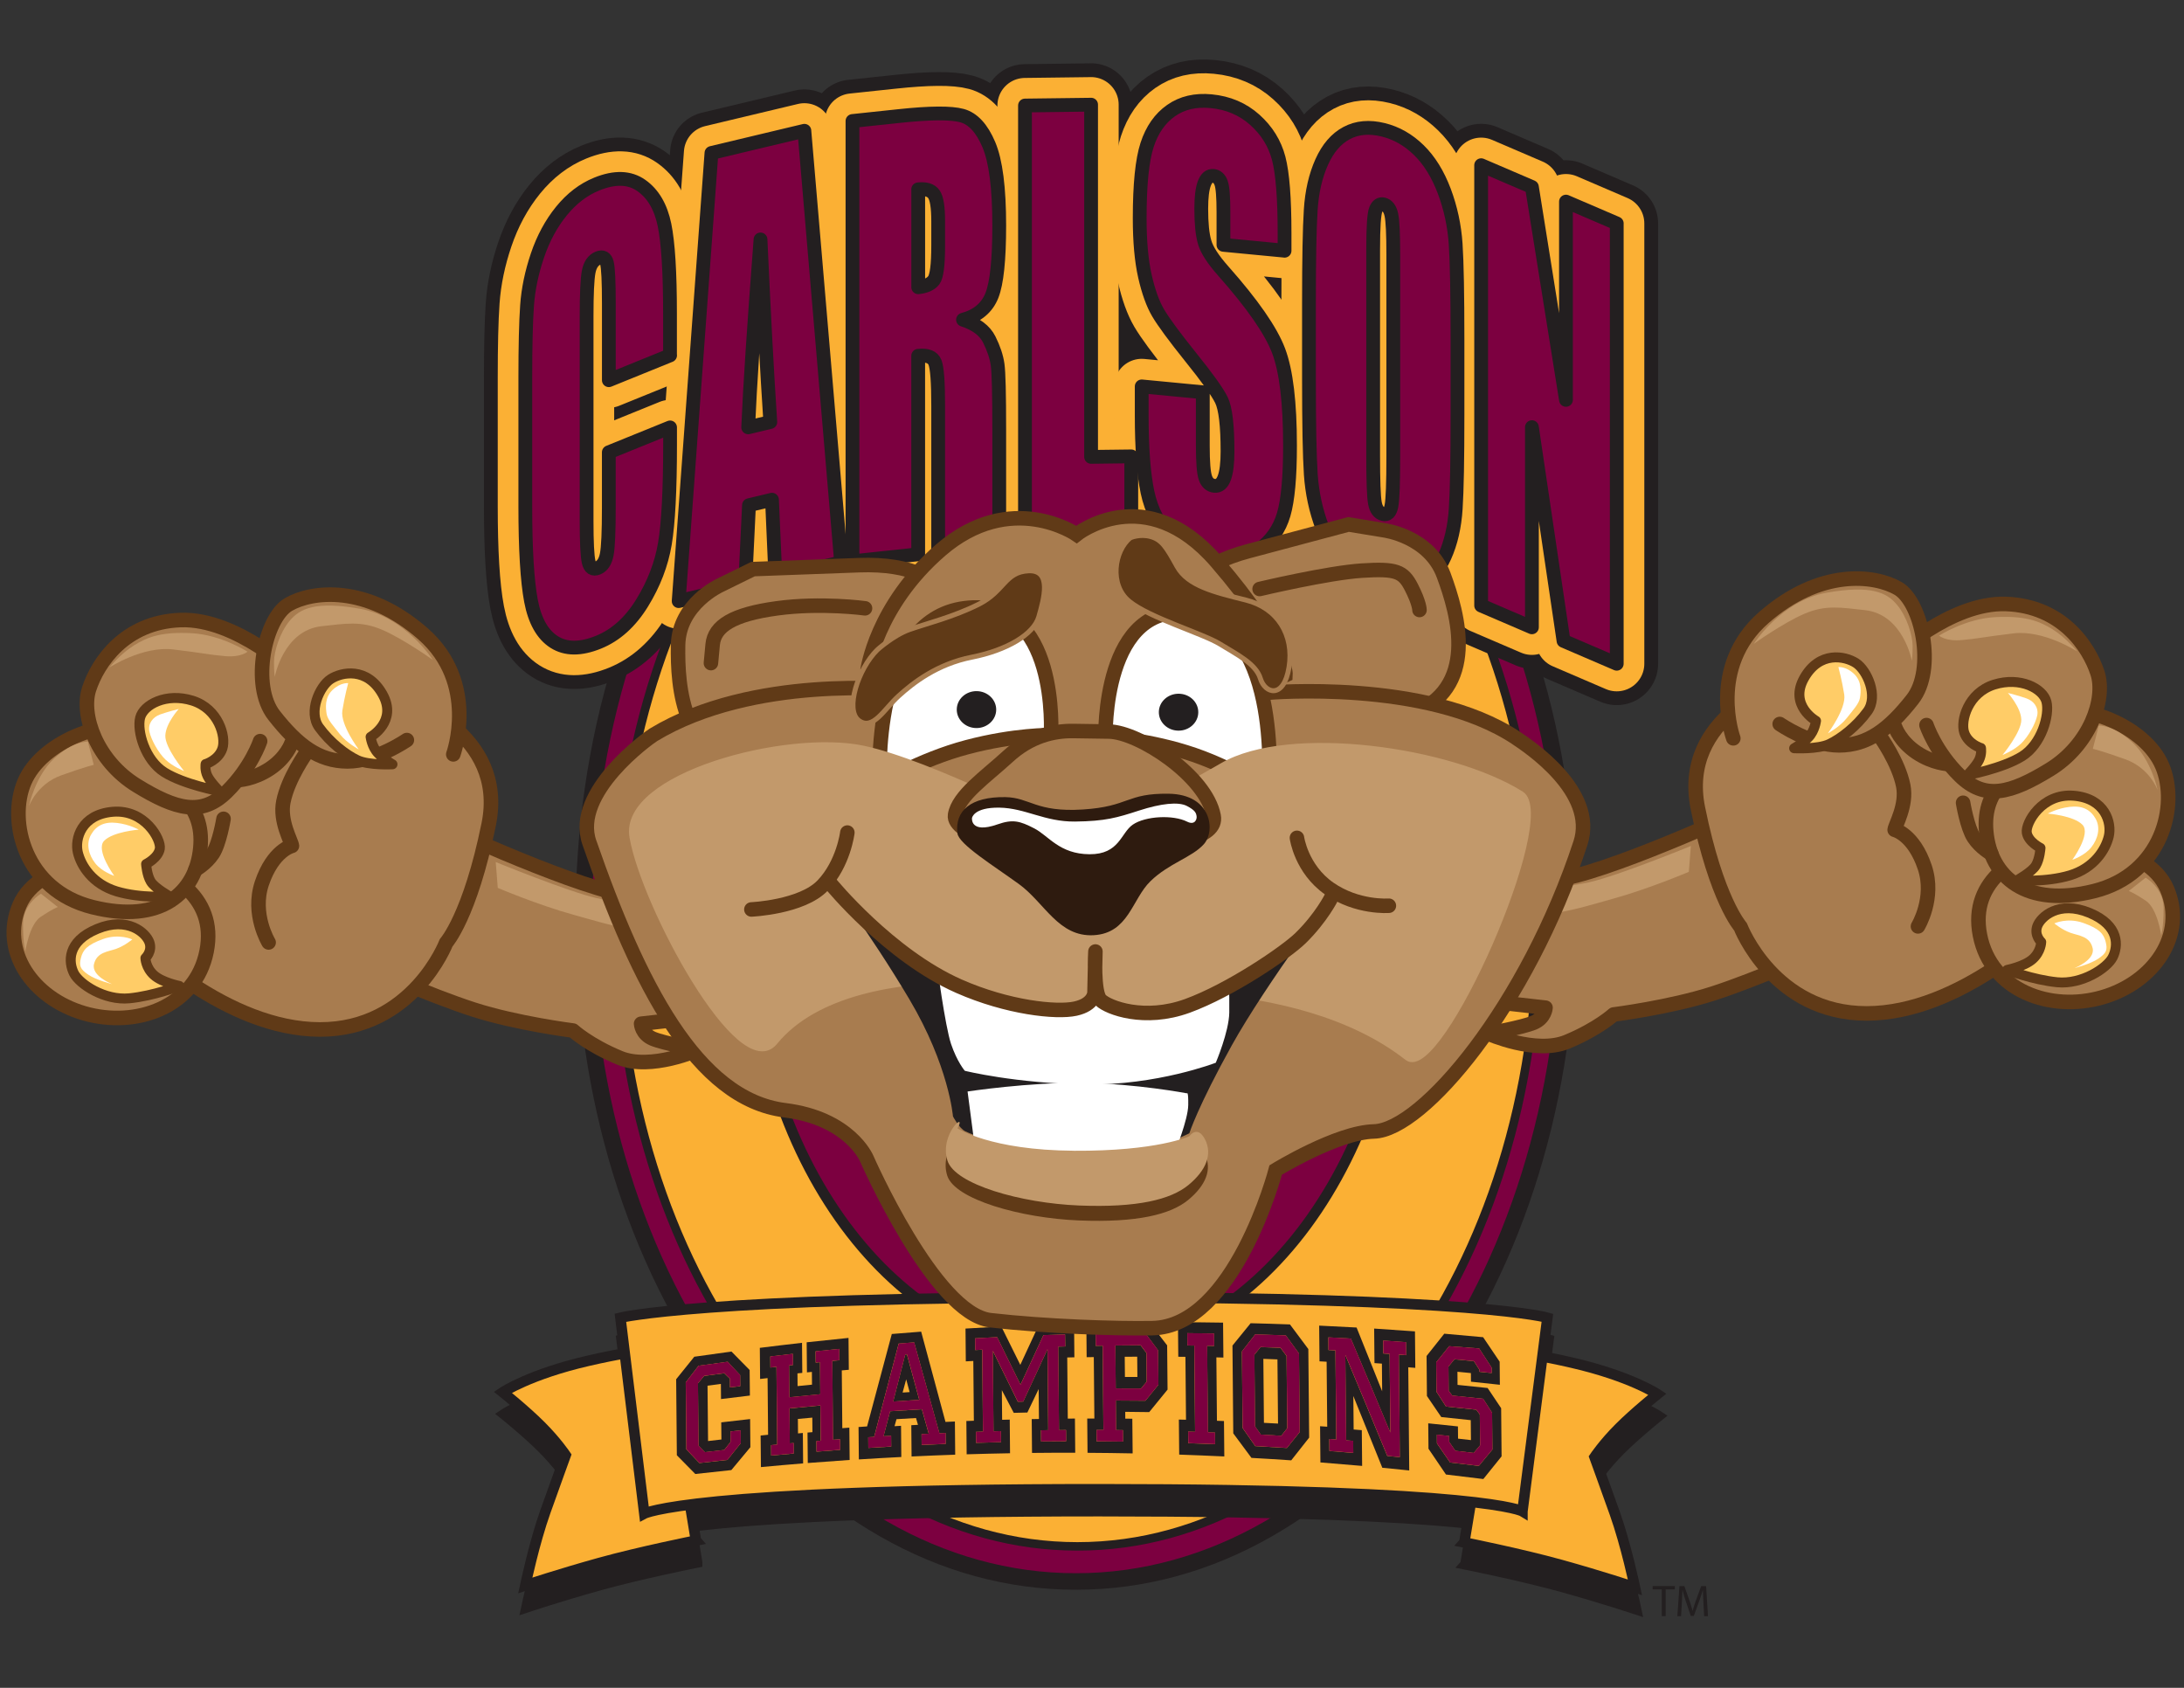 <?xml version="1.0" encoding="UTF-8"?>
<svg xmlns="http://www.w3.org/2000/svg" version="1.1" viewBox="0 0 792 612">
  <rect x="0" y="0" width="792" height="612" fill="#333333" stroke="none"/>
  <!-- Generator: Adobe Illustrator 29.1.0, SVG Export Plug-In . SVG Version: 2.1.0 Build 142)  -->
  <defs>
    <style>
      .st0, .st1, .st2, .st3, .st4, .st5, .st6, .st7 {
        stroke-linecap: round;
        stroke-linejoin: round;
      }

      .st0, .st1, .st2, .st8, .st4, .st5, .st9 {
        stroke: #603a17;
      }

      .st0, .st4 {
        fill: none;
      }

      .st0, .st5 {
        stroke-width: 5.28px;
      }

      .st1, .st8, .st4, .st9 {
        stroke-width: 5.26px;
      }

      .st1, .st10, .st11 {
        fill: #c2996b;
      }

      .st12, .st13, .st7 {
        fill: #231f20;
      }

      .st2 {
        fill: #ffcc67;
        stroke-width: 3.61px;
      }

      .st14, .st8 {
        fill: #fff;
      }

      .st15 {
        stroke: #a87c4f;
        stroke-width: 1.8px;
      }

      .st15, .st16 {
        fill: #603a17;
      }

      .st3 {
        stroke-width: 5px;
      }

      .st3, .st17, .st18 {
        fill: #7c0040;
      }

      .st3, .st13, .st19, .st18, .st7 {
        stroke: #231f20;
      }

      .st5, .st9 {
        fill: #a87c4f;
      }

      .st20, .st6, .st19 {
        fill: #fbb034;
      }

      .st6 {
        stroke: #fbb034;
        stroke-width: 20px;
      }

      .st10 {
        stroke: #c2996b;
        stroke-width: 2.1px;
      }

      .st13, .st19, .st18 {
        stroke-width: 3.81px;
      }

      .st7 {
        stroke-width: 30px;
      }

      .st21 {
        fill: #2e1b0f;
      }
    </style>
  </defs>
  <g id="Layer_3">
    <g>
      <path class="st17" d="M390.16,573.44c-47.84,0-92.75-25.16-126.47-70.83-33.52-45.41-51.97-105.73-51.97-169.85s18.46-124.45,51.97-169.85c33.72-45.68,78.63-70.83,126.47-70.83s92.76,25.16,126.48,70.83c33.52,45.41,51.97,105.73,51.97,169.85s-18.46,124.45-51.97,169.85c-33.72,45.68-78.64,70.83-126.48,70.83Z"/>
      <path class="st12" d="M390.16,95.07c96.9,0,175.45,106.42,175.45,237.69s-78.55,237.68-175.45,237.68-175.45-106.41-175.45-237.68,78.55-237.69,175.45-237.69M390.16,89.07c-24.74,0-48.72,6.55-71.27,19.47-21.62,12.39-41,30.08-57.61,52.58-33.89,45.92-52.56,106.87-52.56,171.63s18.67,125.72,52.56,171.63c16.61,22.5,35.99,40.19,57.61,52.58,22.55,12.92,46.53,19.47,71.27,19.47s48.73-6.55,71.28-19.47c21.62-12.39,41-30.08,57.61-52.58,33.89-45.92,52.56-106.87,52.56-171.63s-18.67-125.72-52.56-171.63c-16.61-22.5-35.99-40.19-57.61-52.58-22.55-12.92-46.53-19.47-71.28-19.47h0Z"/>
    </g>
    <g>
      <path class="st20" d="M390.69,560.7c-44.68,0-86.66-23.53-118.2-66.26-31.44-42.59-48.75-99.18-48.75-159.36s17.31-116.78,48.75-159.37c31.54-42.73,73.51-66.26,118.2-66.26s86.66,23.53,118.2,66.26c31.44,42.59,48.75,99.18,48.75,159.37s-17.31,116.78-48.75,159.36c-31.54,42.73-73.51,66.26-118.2,66.26Z"/>
      <path class="st12" d="M390.69,111c91.35,0,165.41,100.33,165.41,224.09s-74.06,224.08-165.41,224.08-165.41-100.32-165.41-224.08,74.06-224.09,165.41-224.09M390.69,107.93c-22.87,0-45.05,6.06-65.91,18.02-20.07,11.5-38.08,27.94-53.52,48.86-31.63,42.85-49.05,99.77-49.05,160.28s17.42,117.43,49.05,160.27c15.45,20.92,33.45,37.36,53.52,48.86,20.86,11.95,43.04,18.02,65.91,18.02s45.05-6.06,65.91-18.02c20.07-11.5,38.08-27.94,53.52-48.86,31.63-42.85,49.05-99.77,49.05-160.27s-17.42-117.43-49.05-160.28c-15.45-20.92-33.45-37.36-53.52-48.86-20.86-11.95-43.04-18.02-65.91-18.02h0Z"/>
    </g>
    <path class="st18" d="M508.36,330.93c0,88.5-52.96,160.25-118.29,160.25s-118.29-71.75-118.29-160.25,52.96-160.25,118.29-160.25,118.29,71.75,118.29,160.25Z"/>
    <g>
      <path class="st13" d="M531.42,567.24s20.36,4.07,35.02,8.14c14.66,4.07,26.88,8.14,26.88,8.14,0,0-3.26-15.48-7.33-26.88-4.07-11.4-7.33-20.36-7.33-20.36,0,0,3.26-4.89,8.96-10.59,5.7-5.7,13.85-12.22,13.85-12.22,0,0-9.77-6.52-30.95-11.4-21.17-4.89-27.69-4.07-27.69-4.07l-11.4,69.23Z"/>
      <path class="st13" d="M252.81,566.54s-20.36,4.07-35.02,8.14c-14.66,4.07-26.88,8.15-26.88,8.15,0,0,3.26-15.48,7.33-26.88,4.07-11.4,7.33-20.36,7.33-20.36,0,0-3.26-4.89-8.96-10.59-5.7-5.7-13.84-12.22-13.84-12.22,0,0,9.77-6.52,30.95-11.4,21.18-4.89,27.69-4.07,27.69-4.07l11.4,69.23Z"/>
      <path class="st13" d="M552.51,555.95s-13.15-8.01-153.84-8.01c-148.1,0-164.6,8.83-164.6,8.83l-8.67-71.03s29.62-7.4,170.3-7.4,165.86,7.4,165.86,7.4l-9.06,70.21Z"/>
    </g>
    <path class="st19" d="M531,559.28s20.36,4.07,35.02,8.14c14.66,4.07,26.88,8.14,26.88,8.14,0,0-3.26-15.48-7.33-26.88-4.07-11.4-7.33-20.36-7.33-20.36,0,0,3.26-4.89,8.96-10.59,5.7-5.7,13.85-12.22,13.85-12.22,0,0-9.77-6.52-30.95-11.4-21.18-4.89-27.69-4.07-27.69-4.07l-11.4,69.23Z"/>
    <path class="st19" d="M252.38,558.59s-20.36,4.07-35.02,8.14c-14.66,4.07-26.88,8.14-26.88,8.14,0,0,3.26-15.48,7.33-26.88,4.07-11.4,7.33-20.36,7.33-20.36,0,0-3.26-4.89-8.96-10.59-5.7-5.7-13.85-12.22-13.85-12.22,0,0,9.77-6.52,30.95-11.4,21.18-4.89,27.69-4.07,27.69-4.07l11.4,69.23Z"/>
    <path class="st19" d="M552.09,548s-13.15-8.01-153.84-8.01c-148.1,0-164.6,8.83-164.6,8.83l-8.67-71.03s29.62-7.4,170.31-7.4,165.86,7.4,165.86,7.4l-9.06,70.21Z"/>
    <g>
      <path class="st12" d="M602.62,576.3h-3.31v-1.2h8.06v1.2h-3.33v9.7h-1.42v-9.7Z"/>
      <path class="st12" d="M617.73,581.22c-.08-1.52-.18-3.36-.18-4.7h-.03c-.39,1.26-.82,2.63-1.37,4.14l-1.92,5.28h-1.07l-1.78-5.19c-.52-1.55-.94-2.94-1.24-4.23h-.03c-.03,1.36-.11,3.17-.21,4.82l-.29,4.67h-1.34l.76-10.89h1.79l1.86,5.27c.45,1.34.81,2.54,1.1,3.67h.03c.29-1.1.68-2.29,1.16-3.67l1.94-5.27h1.79l.68,10.89h-1.39l-.26-4.78Z"/>
    </g>
    <g>
      <path class="st12" d="M251.74,491.95c4.5-.66,9.01-1.29,13.52-1.89,2.2,2.21,4.39,4.45,6.59,6.7.03,3.09.06,6.17.09,9.26-3.49.41-6.98.83-10.47,1.27-.02-1.83-.03-3.66-.05-5.49-1.61.21-3.22.42-4.84.64.06,6.69.12,13.38.19,20.07,1.61-.19,3.23-.38,4.84-.56-.02-2.07-.04-4.14-.06-6.21,3.49-.42,6.98-.81,10.47-1.2.03,3.4.06,6.81.09,10.21-2.3,2.77-4.6,5.53-6.9,8.29-4.36.45-8.72.92-13.07,1.42-2.23-2.28-4.46-4.55-6.69-6.79-.08-9.19-.17-18.37-.25-27.56,2.18-2.71,4.37-5.42,6.55-8.14ZM253.31,495.22c-1.55,2.01-3.1,4.02-4.64,6.02.08,8.1.15,16.19.22,24.29,1.58,1.65,3.15,3.3,4.73,4.96,3.38-.39,6.77-.77,10.16-1.13,1.61-2.02,3.23-4.04,4.84-6.07-.01-1.55-.03-3.11-.04-4.66-1.24.14-2.47.27-3.71.42.01,1.27.02,2.54.03,3.81-.76.97-1.52,1.93-2.27,2.89-2.35.26-4.69.53-7.03.8-.76-.79-1.53-1.57-2.29-2.35-.07-7.54-.14-15.07-.21-22.61.75-.89,1.49-1.79,2.24-2.68,2.43-.33,4.87-.66,7.31-.98.68.66,1.36,1.33,2.05,2,0,1.05.02,2.1.03,3.15,1.24-.16,2.47-.31,3.71-.46-.01-1.34-.02-2.67-.04-4.01-1.51-1.62-3.01-3.23-4.52-4.84-3.52.47-7.04.95-10.56,1.45Z"/>
      <path class="st12" d="M275.55,488.72c5.1-.64,10.19-1.24,15.29-1.82.03,3.63.07,7.27.1,10.9-.58.06-1.17.12-1.75.18.01,1.54.03,3.07.04,4.61,1.74-.18,3.48-.35,5.23-.52-.01-1.54-.03-3.09-.04-4.63-.6.06-1.19.12-1.79.18-.03-3.64-.07-7.27-.1-10.91,5.05-.56,10.11-1.09,15.17-1.59.04,3.85.07,7.7.11,11.55-.85.08-1.7.15-2.55.23.06,6.99.13,13.97.19,20.95.85-.06,1.7-.13,2.55-.19.04,3.9.07,7.81.11,11.71-5.06.34-10.12.71-15.18,1.11-.03-3.68-.07-7.36-.1-11.04.6-.05,1.19-.1,1.79-.15-.02-1.76-.03-3.51-.05-5.27-1.74.16-3.49.32-5.23.48.02,1.75.03,3.5.05,5.25.58-.05,1.17-.11,1.75-.16.03,3.68.07,7.35.1,11.03-5.1.41-10.2.86-15.3,1.34-.03-3.82-.07-7.63-.11-11.45.9-.09,1.81-.18,2.71-.27-.06-6.85-.13-13.7-.19-20.55-.9.1-1.81.21-2.71.32-.03-3.76-.07-7.52-.1-11.29ZM279.33,491.82c.01,1.35.02,2.69.04,4.04.73-.09,1.47-.17,2.2-.25.09,9.39.17,18.79.26,28.18-.73.07-1.47.14-2.2.21.01,1.26.02,2.52.03,3.78,2.73-.26,5.45-.5,8.18-.74-.01-1.27-.02-2.54-.03-3.81-.47.04-.94.09-1.41.13-.04-4.23-.08-8.45-.12-12.68,3.74-.37,7.47-.73,11.21-1.06.04,4.26.08,8.52.12,12.79-.52.04-1.03.08-1.55.13.01,1.28.02,2.55.04,3.83,2.86-.23,5.71-.44,8.57-.65-.01-1.28-.02-2.57-.04-3.85-.85.06-1.7.13-2.55.19-.09-9.53-.18-19.06-.26-28.59.85-.08,1.7-.16,2.55-.25-.01-1.37-.02-2.74-.04-4.11-2.86.28-5.71.57-8.57.87.01,1.36.02,2.72.04,4.09.52-.05,1.03-.11,1.55-.16.04,3.88.07,7.75.11,11.63-3.74.35-7.47.71-11.21,1.1-.04-3.84-.07-7.69-.11-11.53.47-.05.94-.1,1.41-.16-.01-1.35-.02-2.71-.04-4.06-2.73.31-5.45.62-8.18.95Z"/>
      <path class="st12" d="M311.45,529.17c-.04-3.91-.07-7.83-.11-11.74,1.03-.07,2.07-.15,3.1-.22,2.99-11.11,5.97-22.28,8.96-33.51,3.55-.3,7.1-.58,10.65-.85,2.94,10.84,5.88,21.75,8.82,32.73,1.14-.05,2.28-.1,3.41-.15.04,4.01.07,8.02.11,12.03-5.28.18-10.55.4-15.82.65-.03-3.78-.07-7.56-.1-11.34.81-.05,1.61-.09,2.42-.13-.24-.82-.48-1.65-.71-2.47-2.36.13-4.72.27-7.08.42-.24.85-.47,1.69-.71,2.54.79-.05,1.57-.09,2.36-.14.03,3.77.07,7.54.1,11.31-5.13.26-10.27.55-15.4.88ZM314.89,525.01c2.77-.18,5.53-.34,8.3-.5-.01-1.3-.02-2.6-.04-3.9-.92.05-1.84.11-2.76.17.8-3.02,1.6-6.04,2.4-9.07,3.83-.25,7.66-.49,11.5-.7.84,2.95,1.67,5.91,2.51,8.87-.87.04-1.75.08-2.62.13.01,1.31.02,2.62.04,3.93,2.91-.14,5.81-.26,8.72-.38-.01-1.32-.02-2.64-.04-3.96-.75.03-1.49.06-2.24.1-3.05-11.07-6.1-22.05-9.15-32.96-1.87.14-3.75.29-5.62.44-2.97,11.33-5.93,22.6-8.9,33.82-.71.05-1.43.09-2.14.14.01,1.29.02,2.59.04,3.88ZM323.9,508.18c1.45-5.66,2.91-11.33,4.36-17.02.21-.02.41-.03.62-.05,1.49,5.47,2.98,10.96,4.47,16.47-3.15.19-6.3.39-9.45.6ZM327.32,504.93c.85-.06,1.7-.11,2.54-.17-.41-1.55-.83-3.09-1.24-4.63-.43,1.6-.87,3.2-1.3,4.8Z"/>
      <path class="st12" d="M350.14,481.73c4.32-.27,8.64-.51,12.97-.74,2.3,4.6,4.59,9.24,6.89,13.9,2.24-4.82,4.49-9.67,6.73-14.52,4.25-.17,8.51-.32,12.77-.44.04,4.07.08,8.15.11,12.22-.86.02-1.72.04-2.59.06.07,7.39.14,14.78.2,22.17.86,0,1.73-.01,2.59-.02.04,4.13.08,8.26.11,12.39-5.22-.01-10.45.01-15.67.07-.04-4.09-.08-8.17-.11-12.26.87-.02,1.75-.03,2.62-.05-.03-3.62-.07-7.24-.1-10.86-1.37,2.85-2.73,5.69-4.1,8.52-1.64.04-3.29.08-4.93.12-1.44-2.76-2.88-5.51-4.32-8.24.03,3.58.07,7.17.1,10.76.92-.03,1.84-.05,2.76-.07.04,4.07.08,8.13.11,12.2-5.24.09-10.49.22-15.73.38-.04-4.02-.07-8.04-.11-12.07.91-.04,1.82-.07,2.72-.1-.07-7.22-.13-14.44-.2-21.67-.91.05-1.82.1-2.72.14-.04-3.97-.07-7.93-.11-11.9ZM353.59,485.27c.01,1.42.03,2.84.04,4.26.85-.05,1.7-.09,2.55-.13.09,9.9.18,19.8.27,29.7-.85.03-1.7.05-2.55.08.01,1.33.02,2.66.04,3.99,3.02-.09,6.05-.17,9.07-.25-.01-1.34-.02-2.67-.04-4.01-.9.02-1.79.05-2.69.07-.09-9.74-.18-19.47-.27-29.21,3.03,6.12,6.05,12.28,9.08,18.49.66-.02,1.31-.03,1.97-.05,2.93-6.3,5.86-12.62,8.79-18.97.09,9.78.18,19.56.27,29.34-.87.01-1.75.02-2.62.03.01,1.35.02,2.7.04,4.05,3.03-.03,6.05-.05,9.08-.06-.01-1.36-.02-2.72-.04-4.08-.85,0-1.7.01-2.55.02-.09-10.09-.19-20.18-.28-30.26.85-.02,1.7-.05,2.55-.07-.03-1.45-.05-2.9-.07-4.35-2.62.08-5.23.16-7.85.26-2.77,6.01-5.54,12.01-8.31,17.97-2.82-5.79-5.65-11.54-8.47-17.25-2.67.13-5.34.28-8.01.43Z"/>
      <path class="st12" d="M393.95,479.81c7.61-.19,15.23-.31,22.84-.36,2.15,2.77,4.31,5.56,6.46,8.37.05,5.35.1,10.69.15,16.04-2.22,2.73-4.44,5.45-6.65,8.16-2.9-.04-5.8-.07-8.7-.1,0,.82.02,1.65.02,2.47.85,0,1.7.02,2.55.03.04,4.19.08,8.38.12,12.57-5.45-.11-10.91-.18-16.36-.21-.04-4.14-.08-8.29-.11-12.43.86,0,1.73,0,2.59,0-.07-7.43-.14-14.85-.21-22.28-.86.01-1.73.03-2.59.04-.04-4.1-.08-8.2-.11-12.29ZM399.86,487.94c.09,10.19.19,20.37.28,30.56-.84,0-1.68,0-2.52-.01.01,1.38.03,2.76.04,4.14,3.2.02,6.4.05,9.6.1-.01-1.39-.03-2.78-.04-4.17-.83,0-1.66-.02-2.49-.02-.03-3.57-.07-7.14-.1-10.71,3.58,0,7.16.03,10.74.07,1.57-1.92,3.13-3.85,4.7-5.77-.04-4.18-.08-8.35-.12-12.53-1.54-2.08-3.09-4.15-4.63-6.21-6.01.03-12.02.1-18.03.22.01,1.46.03,2.92.04,4.38.84-.02,1.68-.03,2.52-.04ZM404.45,487.88c3.06-.03,6.12-.06,9.18-.07.7.93,1.4,1.86,2.1,2.79.03,3.46.06,6.92.1,10.37-.68.83-1.36,1.67-2.05,2.5-3.06-.02-6.12-.03-9.18-.03-.05-5.19-.1-10.38-.14-15.57ZM407.87,491.95c.02,2.44.04,4.89.07,7.33,1.51,0,3.02,0,4.52,0-.02-2.45-.05-4.9-.07-7.35-1.51,0-3.01,0-4.52.02Z"/>
      <path class="st12" d="M427.18,479.43c5.45.01,10.9.06,16.35.15.04,4.22.08,8.44.12,12.66-.85-.02-1.7-.04-2.55-.06.07,7.66.14,15.32.21,22.98.85.03,1.7.06,2.55.1.04,4.28.08,8.56.12,12.84-5.45-.26-10.91-.48-16.36-.67-.04-4.23-.08-8.47-.12-12.71.86.02,1.72.05,2.59.07-.07-7.6-.14-15.21-.21-22.81-.86-.01-1.73-.02-2.59-.03-.04-4.18-.08-8.35-.12-12.53ZM430.53,483.39c.01,1.49.03,2.99.04,4.48.84,0,1.68.02,2.52.03.1,10.42.19,20.84.29,31.27-.84-.03-1.68-.06-2.52-.08.01,1.4.03,2.8.04,4.2,3.24.11,6.49.23,9.73.37-.01-1.41-.03-2.82-.04-4.22-.85-.03-1.7-.06-2.55-.1-.1-10.45-.19-20.91-.29-31.36.85.01,1.7.03,2.55.05-.01-1.5-.03-3.01-.04-4.51-3.24-.05-6.49-.09-9.73-.12Z"/>
      <path class="st12" d="M453.51,479.79c4.76.12,9.52.26,14.28.44,2.22,2.96,4.44,5.94,6.66,8.93.1,10.7.2,21.41.3,32.11-2.17,2.75-4.34,5.5-6.5,8.24-4.81-.33-9.61-.62-14.42-.89-2.2-2.98-4.4-5.95-6.6-8.9-.1-10.61-.2-21.22-.29-31.83,2.19-2.69,4.39-5.39,6.58-8.09ZM455.17,483.84c-1.6,2.07-3.2,4.13-4.81,6.19.09,9.27.17,18.53.26,27.79,1.53,2.17,3.05,4.34,4.58,6.53,3.83.21,7.65.43,11.48.68,1.55-1.92,3.1-3.85,4.64-5.77-.09-9.49-.18-18.99-.26-28.49-1.59-2.2-3.19-4.38-4.78-6.56-3.7-.14-7.4-.26-11.11-.37ZM457.14,488.45c2.4.08,4.81.17,7.21.26.73.99,1.46,1.98,2.2,2.97.08,8.72.16,17.45.24,26.17-.72.92-1.43,1.84-2.15,2.76-2.47-.15-4.94-.29-7.42-.42-.7-.99-1.4-1.98-2.1-2.98-.08-8.66-.16-17.32-.24-25.98.75-.93,1.5-1.86,2.25-2.79ZM458.14,492.72c.07,7.73.14,15.46.21,23.19,1.7.09,3.4.18,5.11.27-.07-7.76-.14-15.51-.21-23.27-1.7-.07-3.4-.14-5.1-.2Z"/>
      <path class="st12" d="M478.37,480.66c4.53.2,9.05.44,13.58.69,3.09,7.66,6.18,15.37,9.27,23.13-.03-3.35-.06-6.69-.09-10.04-.89-.06-1.79-.13-2.69-.19-.04-4.17-.08-8.35-.12-12.52,4.94.31,9.87.65,14.8,1.02.04,4.41.08,8.82.12,13.23-.85-.07-1.7-.14-2.55-.21.11,12.47.23,24.94.35,37.41-3.25-.34-6.51-.66-9.76-.98-3.5-8.74-7.01-17.42-10.51-26.02.04,4.05.07,8.1.11,12.15.99.08,1.98.16,2.96.24.04,4.32.08,8.64.12,12.96-5.04-.45-10.09-.87-15.13-1.26-.04-4.38-.08-8.75-.12-13.13.86.06,1.72.12,2.59.18-.07-7.86-.14-15.72-.22-23.57-.86-.05-1.72-.1-2.58-.14-.04-4.32-.08-8.63-.12-12.95ZM481.71,484.89c.01,1.54.03,3.09.04,4.63.84.04,1.68.09,2.52.14.1,10.77.2,21.54.3,32.31-.84-.06-1.68-.13-2.52-.19.01,1.45.03,2.89.04,4.34,2.88.22,5.77.45,8.65.7-.01-1.45-.03-2.91-.04-4.36-.85-.07-1.7-.14-2.55-.21-.1-10.31-.19-20.62-.29-30.93,5.07,12.06,10.14,24.26,15.21,36.6,1.51.14,3.03.29,4.54.44-.11-12.39-.23-24.79-.34-37.18.89.07,1.79.13,2.68.2-.03-1.57-.05-3.14-.08-4.71-2.76-.21-5.53-.4-8.3-.59.01,1.56.03,3.12.04,4.69.77.05,1.54.11,2.31.17.09,9.5.18,19,.26,28.51-4.77-11.49-9.54-22.85-14.31-34.09-2.73-.16-5.45-.31-8.18-.44Z"/>
      <path class="st12" d="M517.46,506.17c-.04-4.83-.09-9.67-.13-14.5,2.14-2.69,4.28-5.38,6.42-8.08,4.7.4,9.4.82,14.09,1.27,2,2.95,3.99,5.9,5.99,8.88.03,2.79.05,5.58.08,8.37-3.49-.39-6.98-.76-10.48-1.12,0-1.04-.02-2.08-.03-3.12-1.63-.16-3.25-.32-4.88-.48.02,1.59.03,3.18.04,4.76,3.64.36,7.27.74,10.91,1.13,1.63,2.43,3.26,4.87,4.9,7.32.05,5.82.11,11.64.16,17.47-2.2,2.75-4.41,5.49-6.62,8.22-4.51-.57-9.03-1.12-13.55-1.64-2.11-3.13-4.23-6.25-6.34-9.35-.03-3.07-.06-6.14-.09-9.21,3.59.36,7.18.73,10.77,1.12.01,1.48.03,2.95.04,4.43,1.56.17,3.12.35,4.68.53-.02-2.41-.04-4.82-.07-7.23-3.56-.39-7.13-.77-10.7-1.13-1.73-2.55-3.46-5.1-5.19-7.63ZM525.52,488.12c-1.57,1.95-3.13,3.9-4.7,5.84.03,3.57.07,7.14.1,10.71,1.15,1.77,2.3,3.55,3.45,5.34,3.66.37,7.31.75,10.97,1.15.43.57.86,1.15,1.29,1.72.03,3.73.07,7.47.1,11.2-.77.91-1.54,1.83-2.31,2.74-2.22-.26-4.45-.52-6.67-.77-.74-1.08-1.49-2.16-2.23-3.24,0-.71-.01-1.42-.02-2.13-1.48-.16-2.96-.32-4.44-.47,0,1.05.01,2.1.02,3.15,1.59,2.3,3.19,4.62,4.78,6.94,3.48.4,6.95.81,10.42,1.23,1.64-1.98,3.28-3.96,4.92-5.94-.04-4.45-.08-8.89-.12-13.34-1.08-1.69-2.16-3.38-3.24-5.06-3.73-.41-7.47-.8-11.21-1.17-.43-.58-.86-1.16-1.29-1.74-.03-2.92-.05-5.84-.08-8.76.72-.88,1.45-1.76,2.17-2.64,2.35.22,4.7.44,7.05.67.66,1.03,1.32,2.06,1.99,3.09,0,.25,0,.51,0,.76,1.49.15,2.98.31,4.47.46,0-.66-.01-1.31-.02-1.97-1.51-2.32-3.02-4.64-4.53-6.95-3.63-.29-7.26-.56-10.89-.82Z"/>
    </g>
    <g>
      <path class="st17" d="M253.33,495.2c-1.55,2.01-3.1,4.02-4.64,6.02.07,8.1.15,16.19.22,24.29,1.58,1.65,3.15,3.3,4.73,4.96,3.38-.39,6.77-.77,10.16-1.13,1.61-2.02,3.23-4.04,4.84-6.07-.01-1.55-.03-3.11-.04-4.66-1.24.14-2.47.27-3.71.42.01,1.27.02,2.54.03,3.81-.76.97-1.52,1.93-2.27,2.89-2.35.26-4.69.53-7.03.8-.76-.79-1.53-1.57-2.29-2.35-.07-7.54-.14-15.07-.21-22.61.75-.89,1.49-1.79,2.24-2.68,2.44-.33,4.87-.66,7.31-.98.68.66,1.36,1.33,2.05,2,0,1.05.02,2.1.03,3.15,1.24-.16,2.47-.31,3.71-.46-.01-1.34-.02-2.67-.04-4.01-1.51-1.62-3.01-3.23-4.52-4.84-3.52.47-7.04.95-10.56,1.45Z"/>
      <path class="st17" d="M279.35,491.8c.01,1.35.02,2.69.04,4.04.73-.09,1.47-.17,2.2-.25.09,9.39.17,18.79.26,28.18-.73.07-1.47.14-2.2.21.01,1.26.02,2.52.03,3.78,2.73-.26,5.45-.5,8.18-.74-.01-1.27-.02-2.54-.03-3.81-.47.04-.94.09-1.41.13-.04-4.23-.08-8.45-.12-12.68,3.74-.37,7.47-.73,11.21-1.06.04,4.26.08,8.52.12,12.79-.52.04-1.03.08-1.55.13.01,1.28.02,2.55.04,3.83,2.86-.23,5.71-.44,8.57-.65-.01-1.28-.02-2.57-.04-3.85-.85.06-1.7.13-2.55.19-.09-9.53-.18-19.06-.26-28.59.85-.08,1.7-.16,2.55-.25-.01-1.37-.02-2.74-.04-4.11-2.86.28-5.71.57-8.57.87.01,1.36.02,2.72.04,4.09.52-.05,1.03-.11,1.55-.16.04,3.88.07,7.75.11,11.63-3.74.35-7.47.71-11.21,1.1-.04-3.84-.07-7.69-.11-11.53.47-.05.94-.1,1.41-.16-.01-1.35-.02-2.71-.04-4.06-2.73.31-5.45.62-8.18.95Z"/>
      <path class="st17" d="M314.91,524.99c2.77-.18,5.53-.34,8.3-.5-.01-1.3-.02-2.6-.04-3.9-.92.05-1.84.11-2.76.17.8-3.02,1.6-6.04,2.4-9.07,3.83-.25,7.66-.49,11.5-.7.84,2.95,1.67,5.91,2.51,8.87-.87.04-1.75.08-2.62.13.01,1.31.02,2.62.04,3.93,2.91-.14,5.81-.26,8.72-.38-.01-1.32-.02-2.64-.04-3.96-.75.03-1.49.06-2.24.1-3.05-11.07-6.1-22.05-9.15-32.96-1.87.14-3.75.29-5.62.44-2.97,11.33-5.93,22.6-8.9,33.82-.71.05-1.43.09-2.14.14.01,1.29.02,2.59.04,3.88ZM323.92,508.17c1.45-5.66,2.91-11.33,4.36-17.02.21-.02.41-.03.62-.05,1.49,5.47,2.98,10.96,4.47,16.47-3.15.19-6.3.39-9.45.6Z"/>
      <path class="st17" d="M353.61,485.26l.04,4.26c.85-.05,1.7-.09,2.55-.13.09,9.9.18,19.8.27,29.7-.85.03-1.7.05-2.55.08.01,1.33.02,2.66.04,3.99,3.02-.09,6.05-.17,9.07-.25-.01-1.34-.02-2.67-.04-4.01-.9.02-1.79.05-2.69.07-.09-9.74-.18-19.47-.27-29.21,3.03,6.12,6.05,12.28,9.08,18.49.66-.02,1.31-.03,1.97-.05,2.93-6.3,5.86-12.62,8.79-18.97.09,9.78.18,19.56.27,29.34-.87.01-1.75.02-2.62.03.01,1.35.02,2.7.04,4.05,3.03-.03,6.05-.05,9.08-.06-.01-1.36-.02-2.72-.04-4.08-.85,0-1.7.01-2.55.02-.09-10.09-.19-20.18-.28-30.26.85-.02,1.7-.05,2.55-.07-.03-1.45-.05-2.9-.08-4.35-2.62.08-5.23.16-7.85.26-2.77,6.01-5.54,12.01-8.31,17.97-2.82-5.79-5.65-11.54-8.47-17.25-2.67.13-5.34.28-8.01.43Z"/>
      <path class="st17" d="M399.88,487.92c.09,10.19.19,20.37.28,30.56-.84,0-1.68,0-2.52-.01.01,1.38.03,2.76.04,4.14,3.2.02,6.4.05,9.6.1-.01-1.39-.03-2.78-.04-4.17-.83,0-1.66-.02-2.49-.02-.03-3.57-.07-7.14-.1-10.71,3.58,0,7.16.03,10.74.07,1.57-1.92,3.13-3.85,4.7-5.77-.04-4.18-.08-8.35-.12-12.53-1.54-2.08-3.09-4.15-4.63-6.21-6.01.03-12.02.1-18.03.22.01,1.46.03,2.92.04,4.38.84-.02,1.68-.03,2.52-.04ZM404.47,487.86c3.06-.03,6.12-.06,9.18-.07.7.93,1.4,1.86,2.1,2.79.03,3.46.06,6.92.1,10.37-.68.83-1.36,1.67-2.05,2.5-3.06-.02-6.12-.03-9.18-.03-.05-5.19-.1-10.38-.14-15.57Z"/>
      <path class="st17" d="M430.55,483.37c.01,1.49.03,2.99.04,4.48.84,0,1.68.02,2.52.03.1,10.42.19,20.84.29,31.27-.84-.03-1.68-.06-2.52-.08.01,1.4.03,2.8.04,4.2,3.24.11,6.49.23,9.73.37-.01-1.41-.03-2.82-.04-4.22-.85-.03-1.7-.06-2.55-.1-.1-10.45-.19-20.91-.29-31.36.85.01,1.7.03,2.55.05-.01-1.5-.03-3.01-.04-4.51-3.24-.05-6.49-.09-9.73-.12Z"/>
      <path class="st17" d="M455.18,483.82c-1.6,2.07-3.2,4.13-4.81,6.19.09,9.27.17,18.53.26,27.79,1.53,2.17,3.05,4.34,4.58,6.53,3.83.21,7.65.43,11.48.68,1.55-1.92,3.1-3.85,4.64-5.77-.09-9.49-.18-18.99-.26-28.49-1.59-2.2-3.19-4.38-4.78-6.56-3.7-.14-7.4-.26-11.11-.37ZM457.16,488.43c2.4.08,4.81.17,7.21.26.73.99,1.46,1.98,2.2,2.97.08,8.72.16,17.45.24,26.17-.72.92-1.43,1.84-2.15,2.76-2.47-.15-4.94-.29-7.42-.42-.7-.99-1.4-1.98-2.1-2.98-.08-8.66-.16-17.32-.24-25.98.75-.93,1.5-1.86,2.25-2.79Z"/>
      <path class="st17" d="M481.73,484.87c.01,1.54.03,3.09.04,4.63.84.04,1.68.09,2.52.14.1,10.77.2,21.54.3,32.31-.84-.06-1.68-.13-2.52-.19.01,1.45.03,2.89.04,4.34,2.88.22,5.77.45,8.65.7-.01-1.45-.03-2.91-.04-4.36-.85-.07-1.7-.14-2.55-.21-.1-10.31-.19-20.62-.29-30.93,5.07,12.06,10.14,24.26,15.21,36.6,1.51.14,3.03.29,4.54.44-.11-12.39-.23-24.79-.34-37.18.89.07,1.79.13,2.68.2-.03-1.57-.05-3.14-.08-4.71-2.76-.21-5.53-.4-8.3-.59.01,1.56.03,3.12.04,4.69.77.05,1.54.11,2.31.17.09,9.5.18,19,.26,28.51-4.77-11.49-9.54-22.85-14.31-34.09-2.73-.16-5.45-.31-8.18-.44Z"/>
      <path class="st17" d="M525.53,488.1c-1.57,1.95-3.13,3.9-4.7,5.84.03,3.57.07,7.14.1,10.71,1.15,1.77,2.3,3.55,3.45,5.34,3.66.37,7.31.75,10.97,1.15.43.57.86,1.15,1.29,1.72.03,3.73.07,7.47.1,11.2-.77.91-1.54,1.83-2.31,2.74-2.22-.26-4.45-.52-6.67-.77-.74-1.08-1.49-2.16-2.23-3.24,0-.71-.01-1.42-.02-2.13-1.48-.16-2.96-.32-4.44-.47,0,1.05.01,2.1.02,3.15,1.59,2.3,3.19,4.62,4.78,6.94,3.48.4,6.95.81,10.42,1.23,1.64-1.98,3.28-3.96,4.92-5.94-.04-4.45-.08-8.89-.12-13.34-1.08-1.69-2.16-3.38-3.24-5.06-3.73-.41-7.47-.8-11.21-1.17-.43-.58-.86-1.16-1.29-1.74-.03-2.92-.05-5.84-.08-8.76.72-.88,1.45-1.76,2.17-2.64,2.35.22,4.7.44,7.05.67.66,1.03,1.32,2.06,1.99,3.09,0,.25,0,.51,0,.76,1.49.15,2.98.31,4.47.47,0-.66-.01-1.31-.02-1.97-1.51-2.32-3.02-4.64-4.53-6.95-3.63-.29-7.26-.56-10.89-.82Z"/>
    </g>
  </g>
  <g id="Layer_2">
    <g>
      <path class="st7" d="M243,128.85l-22.21,9.01v-27.75c0-8.07-.24-13.01-.71-14.82-.47-1.81-1.52-2.38-3.14-1.73-1.83.74-2.99,2.43-3.48,5.06-.49,2.63-.74,7.99-.74,16.08v74.16c0,7.76.25,12.72.74,14.89.49,2.17,1.6,2.9,3.32,2.2,1.65-.67,2.73-2.29,3.24-4.87.51-2.58.76-8.25.76-17.02v-20.07l22.21-9.01v6.22c0,16.53-.63,28.5-1.87,35.92-1.25,7.42-4.01,14.6-8.28,21.53-4.27,6.93-9.54,11.67-15.8,14.21-6.51,2.64-11.87,2.61-16.09-.08-4.22-2.69-7.02-7.66-8.39-14.89-1.37-7.23-2.06-18.67-2.06-34.32v-46.65c0-11.5.21-20.22.63-26.14.42-5.92,1.68-11.97,3.77-18.15,2.09-6.17,4.99-11.54,8.7-16.11,3.71-4.56,7.97-7.82,12.79-9.78,6.54-2.66,11.94-2.48,16.19.52,4.26,3,7.05,7.76,8.39,14.27,1.34,6.52,2,17.23,2,32.13v15.17Z"/>
      <path class="st7" d="M291.69,47.42l13.33,156.48-23.82,5.69-1.25-28.4-8.34,1.99-1.4,29.03-24.1,5.75,11.89-162.5,33.7-8.04ZM279.34,153.03c-1.18-17.8-2.36-39.87-3.55-66.21-2.37,31.14-3.87,53.85-4.47,68.13l8.02-1.92Z"/>
      <path class="st7" d="M395.67,37.95v127.71l14.57-.18v31.95l-38.54.49V38.26l23.97-.3Z"/>
      <path class="st7" d="M465.83,90.9l-22.16-2.12v-11.83c0-5.52-.28-9.07-.85-10.63-.57-1.57-1.51-2.41-2.83-2.54-1.44-.14-2.52.78-3.26,2.75-.74,1.97-1.11,5.03-1.11,9.17,0,5.33.41,9.38,1.24,12.16.79,2.77,3.04,6.24,6.74,10.41,10.62,11.99,17.31,21.63,20.07,28.93,2.76,7.3,4.14,18.77,4.14,34.42,0,11.38-.76,19.68-2.29,24.93-1.53,5.24-4.49,9.48-8.87,12.71-4.38,3.23-9.48,4.57-15.3,4.01-6.39-.61-11.84-3.24-16.35-7.88-4.52-4.64-7.47-10.28-8.87-16.92-1.4-6.64-2.1-15.95-2.1-27.91v-10.45l22.16,2.12v19.43c0,5.98.31,9.86.94,11.63.62,1.77,1.73,2.73,3.32,2.88,1.59.15,2.77-.82,3.54-2.92.77-2.1,1.16-5.28,1.16-9.55,0-9.4-.74-15.62-2.21-18.65-1.51-3.04-5.23-8.22-11.16-15.57-5.93-7.4-9.86-12.74-11.79-16.02-1.93-3.27-3.52-7.7-4.79-13.28-1.27-5.58-1.9-12.61-1.9-21.09,0-12.23.9-21.08,2.69-26.57,1.79-5.48,4.69-9.63,8.7-12.43,4-2.8,8.84-3.94,14.51-3.39,6.2.59,11.48,2.84,15.84,6.74,4.36,3.9,7.25,8.57,8.67,14,1.42,5.43,2.12,14.49,2.12,27.17v6.31Z"/>
      <path class="st7" d="M528.54,150.52c0,16.04-.21,27.35-.64,33.92-.42,6.57-1.75,12.34-3.98,17.32-2.23,4.98-5.24,8.48-9.04,10.5-3.8,2.03-8.22,2.42-13.27,1.18-4.79-1.18-9.1-3.63-12.91-7.36-3.82-3.73-6.88-8.67-9.21-14.83-2.32-6.16-3.7-12.58-4.15-19.26-.44-6.68-.66-18.24-.66-34.68v-27.32c0-16.04.21-27.35.64-33.92.42-6.57,1.75-12.34,3.98-17.32,2.23-4.98,5.24-8.48,9.04-10.5,3.8-2.03,8.22-2.42,13.27-1.18,4.79,1.18,9.09,3.63,12.91,7.36,3.82,3.73,6.88,8.68,9.21,14.83,2.32,6.16,3.7,12.58,4.15,19.26.44,6.68.66,18.24.66,34.68v27.32ZM505.26,92.34c0-7.43-.23-12.24-.69-14.42-.46-2.18-1.41-3.45-2.85-3.81-1.22-.3-2.15.31-2.79,1.83-.65,1.52-.97,6.39-.97,14.6v74.56c0,9.27.21,15.04.64,17.32.42,2.27,1.41,3.6,2.96,3.98,1.58.39,2.6-.61,3.04-3,.44-2.39.66-8.28.66-17.69v-73.37Z"/>
      <path class="st7" d="M309.15,43.87l16.87-1.79c11.25-1.2,18.86-1.25,22.84-.16,3.98,1.09,7.23,4.61,9.74,10.55,2.51,5.94,3.76,15.72,3.76,29.33,0,12.43-.89,20.87-2.66,25.33-1.77,4.46-5.26,7.4-10.47,8.8,4.72,1.54,7.89,3.93,9.51,7.17,1.62,3.25,2.63,6.28,3.03,9.1.4,2.82.59,10.67.59,23.56v42.11l-22.14,2.35v-53.06c0-8.55-.39-13.8-1.16-15.75-.77-1.95-2.8-2.76-6.09-2.41v71.99l-23.83,2.53V43.87ZM332.98,68.65v35.5c2.68-.28,4.56-1.13,5.63-2.52,1.08-1.4,1.61-5.61,1.61-12.65v-8.78c0-5.06-.52-8.33-1.56-9.79-1.04-1.47-2.94-2.05-5.69-1.76Z"/>
      <path class="st7" d="M586.29,81.01v159.66l-19.3-8.29-11.46-77.5v72.58l-18.41-7.9V59.9l18.41,7.9,12.35,77.19v-71.89l18.41,7.91Z"/>
    </g>
    <g>
      <path class="st6" d="M243,128.85l-22.21,9.01v-27.75c0-8.07-.24-13.01-.71-14.82-.47-1.81-1.52-2.38-3.14-1.73-1.83.74-2.99,2.43-3.48,5.06-.49,2.63-.74,7.99-.74,16.08v74.16c0,7.76.25,12.72.74,14.89.49,2.17,1.6,2.9,3.32,2.2,1.65-.67,2.73-2.29,3.24-4.87.51-2.58.76-8.25.76-17.02v-20.07l22.21-9.01v6.22c0,16.53-.63,28.5-1.87,35.92-1.25,7.42-4.01,14.6-8.28,21.53-4.27,6.93-9.54,11.67-15.8,14.21-6.51,2.64-11.87,2.61-16.09-.08-4.22-2.69-7.02-7.66-8.39-14.89-1.37-7.23-2.06-18.67-2.06-34.32v-46.65c0-11.5.21-20.22.63-26.14.42-5.92,1.68-11.97,3.77-18.15,2.09-6.17,4.99-11.54,8.7-16.11,3.71-4.56,7.97-7.82,12.79-9.78,6.54-2.66,11.94-2.48,16.19.52,4.26,3,7.05,7.76,8.39,14.27,1.34,6.52,2,17.23,2,32.13v15.17Z"/>
      <path class="st6" d="M291.69,47.42l13.33,156.48-23.82,5.69-1.25-28.4-8.34,1.99-1.4,29.03-24.1,5.75,11.89-162.5,33.7-8.04ZM279.34,153.03c-1.18-17.8-2.36-39.87-3.55-66.21-2.37,31.14-3.87,53.85-4.47,68.13l8.02-1.92Z"/>
      <path class="st6" d="M309.15,43.87l16.87-1.79c11.25-1.2,18.86-1.25,22.84-.16,3.98,1.09,7.23,4.61,9.74,10.55,2.51,5.94,3.76,15.72,3.76,29.33,0,12.43-.89,20.87-2.66,25.33-1.77,4.46-5.26,7.4-10.47,8.8,4.72,1.54,7.89,3.93,9.51,7.17,1.62,3.25,2.63,6.28,3.03,9.1.4,2.82.59,10.67.59,23.56v42.11l-22.14,2.35v-53.06c0-8.55-.39-13.8-1.16-15.75-.77-1.95-2.8-2.76-6.09-2.41v71.99l-23.83,2.53V43.87ZM332.98,68.65v35.5c2.68-.28,4.56-1.13,5.63-2.52,1.08-1.4,1.61-5.61,1.61-12.65v-8.78c0-5.06-.52-8.33-1.56-9.79-1.04-1.47-2.94-2.05-5.69-1.76Z"/>
      <path class="st6" d="M395.67,37.95v127.71l14.57-.18v31.95l-38.54.49V38.26l23.97-.3Z"/>
      <path class="st6" d="M465.83,90.9l-22.16-2.12v-11.83c0-5.52-.28-9.07-.85-10.63-.57-1.57-1.51-2.41-2.83-2.54-1.44-.14-2.52.78-3.26,2.75-.74,1.97-1.11,5.03-1.11,9.17,0,5.33.41,9.38,1.24,12.16.79,2.77,3.04,6.24,6.74,10.41,10.62,11.99,17.31,21.63,20.07,28.93,2.76,7.3,4.14,18.77,4.14,34.42,0,11.38-.76,19.68-2.29,24.93-1.53,5.24-4.49,9.48-8.87,12.71-4.38,3.23-9.48,4.57-15.3,4.01-6.39-.61-11.84-3.24-16.35-7.88-4.52-4.64-7.47-10.28-8.87-16.92-1.4-6.64-2.1-15.95-2.1-27.91v-10.45l22.16,2.12v19.43c0,5.98.31,9.86.94,11.63.62,1.77,1.73,2.73,3.32,2.88,1.59.15,2.77-.82,3.54-2.92.77-2.1,1.16-5.28,1.16-9.55,0-9.4-.74-15.62-2.21-18.65-1.51-3.04-5.23-8.22-11.16-15.57-5.93-7.4-9.86-12.74-11.79-16.02-1.93-3.27-3.52-7.7-4.79-13.28-1.27-5.58-1.9-12.61-1.9-21.09,0-12.23.9-21.08,2.69-26.57,1.79-5.48,4.69-9.63,8.7-12.43,4-2.8,8.84-3.94,14.51-3.39,6.2.59,11.48,2.84,15.84,6.74,4.36,3.9,7.25,8.57,8.67,14,1.42,5.43,2.12,14.49,2.12,27.17v6.31Z"/>
      <path class="st6" d="M528.54,150.52c0,16.04-.21,27.35-.64,33.92-.42,6.57-1.75,12.34-3.98,17.32-2.23,4.98-5.24,8.48-9.04,10.5-3.8,2.03-8.22,2.42-13.27,1.18-4.79-1.18-9.1-3.63-12.91-7.36-3.82-3.73-6.88-8.67-9.21-14.83-2.32-6.16-3.7-12.58-4.15-19.26-.44-6.68-.66-18.24-.66-34.68v-27.32c0-16.04.21-27.35.64-33.92.42-6.57,1.75-12.34,3.98-17.32,2.23-4.98,5.24-8.48,9.04-10.5,3.8-2.03,8.22-2.42,13.27-1.18,4.79,1.18,9.09,3.63,12.91,7.36,3.82,3.73,6.88,8.68,9.21,14.83,2.32,6.16,3.7,12.58,4.15,19.26.44,6.68.66,18.24.66,34.68v27.32ZM505.26,92.34c0-7.43-.23-12.24-.69-14.42-.46-2.18-1.41-3.45-2.85-3.81-1.22-.3-2.15.31-2.79,1.83-.65,1.52-.97,6.39-.97,14.6v74.56c0,9.27.21,15.04.64,17.32.42,2.27,1.41,3.6,2.96,3.98,1.58.39,2.6-.61,3.04-3,.44-2.39.66-8.28.66-17.69v-73.37Z"/>
      <path class="st6" d="M586.29,81.01v159.66l-19.3-8.29-11.46-77.5v72.58l-18.41-7.9V59.9l18.41,7.9,12.35,77.19v-71.89l18.41,7.91Z"/>
    </g>
    <g>
      <path class="st3" d="M243,128.85l-22.21,9.01v-27.75c0-8.07-.24-13.01-.71-14.82-.47-1.81-1.52-2.38-3.14-1.73-1.83.74-2.99,2.43-3.48,5.06-.49,2.63-.74,7.99-.74,16.08v74.16c0,7.76.25,12.72.74,14.89.49,2.17,1.6,2.9,3.32,2.2,1.65-.67,2.73-2.29,3.24-4.87.51-2.58.76-8.25.76-17.02v-20.07l22.21-9.01v6.22c0,16.53-.63,28.5-1.87,35.92-1.25,7.42-4.01,14.6-8.28,21.53-4.27,6.93-9.54,11.67-15.8,14.21-6.51,2.64-11.87,2.61-16.09-.08-4.22-2.69-7.02-7.66-8.39-14.89-1.37-7.23-2.06-18.67-2.06-34.32v-46.65c0-11.5.21-20.22.63-26.14.42-5.92,1.68-11.97,3.77-18.15,2.09-6.17,4.99-11.54,8.7-16.11,3.71-4.56,7.97-7.82,12.79-9.78,6.54-2.66,11.94-2.48,16.19.52,4.26,3,7.05,7.76,8.39,14.27,1.34,6.52,2,17.23,2,32.13v15.17Z"/>
      <path class="st3" d="M291.69,47.42l13.33,156.48-23.82,5.69-1.25-28.4-8.34,1.99-1.4,29.03-24.1,5.75,11.89-162.5,33.7-8.04ZM279.34,153.03c-1.18-17.8-2.36-39.87-3.55-66.21-2.37,31.14-3.87,53.85-4.47,68.13l8.02-1.92Z"/>
      <path class="st3" d="M309.15,43.87l16.87-1.79c11.25-1.2,18.86-1.25,22.84-.16,3.98,1.09,7.23,4.61,9.74,10.55,2.51,5.94,3.76,15.72,3.76,29.33,0,12.43-.89,20.87-2.66,25.33-1.77,4.46-5.26,7.4-10.47,8.8,4.72,1.54,7.89,3.93,9.51,7.17,1.62,3.25,2.63,6.28,3.03,9.1.4,2.82.59,10.67.59,23.56v42.11l-22.14,2.35v-53.06c0-8.55-.39-13.8-1.16-15.75-.77-1.95-2.8-2.76-6.09-2.41v71.99l-23.83,2.53V43.87ZM332.98,68.65v35.5c2.68-.28,4.56-1.13,5.63-2.52,1.08-1.4,1.61-5.61,1.61-12.65v-8.78c0-5.06-.52-8.33-1.56-9.79-1.04-1.47-2.94-2.05-5.69-1.76Z"/>
      <path class="st3" d="M395.67,37.95v127.71l14.57-.18v31.95l-38.54.49V38.26l23.97-.3Z"/>
      <path class="st3" d="M465.83,90.9l-22.16-2.12v-11.83c0-5.52-.28-9.07-.85-10.63-.57-1.57-1.51-2.41-2.83-2.54-1.44-.14-2.52.78-3.26,2.75-.74,1.97-1.11,5.03-1.11,9.17,0,5.33.41,9.38,1.24,12.16.79,2.77,3.04,6.24,6.74,10.41,10.62,11.99,17.31,21.63,20.07,28.93,2.76,7.3,4.14,18.77,4.14,34.42,0,11.38-.76,19.68-2.29,24.93-1.53,5.24-4.49,9.48-8.87,12.71-4.38,3.23-9.48,4.57-15.3,4.01-6.39-.61-11.84-3.24-16.35-7.88-4.52-4.64-7.47-10.28-8.87-16.92-1.4-6.64-2.1-15.95-2.1-27.91v-10.45l22.16,2.12v19.43c0,5.98.31,9.86.94,11.63.62,1.77,1.73,2.73,3.32,2.88,1.59.15,2.77-.82,3.54-2.92.77-2.1,1.16-5.28,1.16-9.55,0-9.4-.74-15.62-2.21-18.65-1.51-3.04-5.23-8.22-11.16-15.57-5.93-7.4-9.86-12.74-11.79-16.02-1.93-3.27-3.52-7.7-4.79-13.28-1.27-5.58-1.9-12.61-1.9-21.09,0-12.23.9-21.08,2.69-26.57,1.79-5.48,4.69-9.63,8.7-12.43,4-2.8,8.84-3.94,14.51-3.39,6.2.59,11.48,2.84,15.84,6.74,4.36,3.9,7.25,8.57,8.67,14,1.42,5.43,2.12,14.49,2.12,27.17v6.31Z"/>
      <path class="st3" d="M528.54,150.52c0,16.04-.21,27.35-.64,33.92-.42,6.57-1.75,12.34-3.98,17.32-2.23,4.98-5.24,8.48-9.04,10.5-3.8,2.03-8.22,2.42-13.27,1.18-4.79-1.18-9.1-3.63-12.91-7.36-3.82-3.73-6.88-8.67-9.21-14.83-2.32-6.16-3.7-12.58-4.15-19.26-.44-6.68-.66-18.24-.66-34.68v-27.32c0-16.04.21-27.35.64-33.92.42-6.57,1.75-12.34,3.98-17.32,2.23-4.98,5.24-8.48,9.04-10.5,3.8-2.03,8.22-2.42,13.27-1.18,4.79,1.18,9.09,3.63,12.91,7.36,3.82,3.73,6.88,8.68,9.21,14.83,2.32,6.16,3.7,12.58,4.15,19.26.44,6.68.66,18.24.66,34.68v27.32ZM505.26,92.34c0-7.43-.23-12.24-.69-14.42-.46-2.18-1.41-3.45-2.85-3.81-1.22-.3-2.15.31-2.79,1.83-.65,1.52-.97,6.39-.97,14.6v74.56c0,9.27.21,15.04.64,17.32.42,2.27,1.41,3.6,2.96,3.98,1.58.39,2.6-.61,3.04-3,.44-2.39.66-8.28.66-17.69v-73.37Z"/>
      <path class="st3" d="M586.29,81.01v159.66l-19.3-8.29-11.46-77.5v72.58l-18.41-7.9V59.9l18.41,7.9,12.35,77.19v-71.89l18.42,7.91Z"/>
    </g>
  </g>
  <g id="Layer_1">
    <g>
      <path class="st5" d="M328.12,360.69c-.96-.24-95.63,10.51-95.63,10.51,0,0,.17,3.72,4.28,5.44,4.11,1.72,16.53,3.95,16.53,3.95,0,0-17.3,7.67-28.57,2.99-11.27-4.67-16.93-9.91-16.93-9.91,0,0-20.39-2.56-36.17-7.65-15.78-5.09-39.65-15.7-39.65-15.7l24.4-52.65s47.85,22.35,69.15,26.62c21.3,4.27,85.61,5.3,85.61,5.3l16.98,31.11Z"/>
      <path class="st5" d="M146.93,253.59s37.05,11.96,30.3,45.28c-6.76,33.31-15.45,42.99-15.45,42.99,0,0-12.09,31.48-45.81,31.42-33.71-.06-65.35-30.81-71.34-37.09-6-6.27-10.42-65.51,11.07-76.04,21.49-10.53,91.24-6.56,91.24-6.56Z"/>
      <path class="st5" d="M43.22,311.42c17.9,2.93,35.69,13.39,31.7,33.54-3.99,20.15-25.55,27.89-44.34,22.47-18.79-5.42-30.61-22.7-23.47-39.3,7.14-16.6,36.12-16.71,36.12-16.71Z"/>
      <path class="st5" d="M55.08,281.9c6.76,3.19,19.15,9.03,17.58,25.51-1.57,16.47-14.41,27.64-39.07,21.52-24.66-6.12-30.81-31.06-24.73-45.4,6.08-14.35,28.99-23.51,42.75-19.09,13.76,4.42,18.09,11.29,18.09,11.29l-14.62,6.19Z"/>
      <path class="st5" d="M107.15,244.48s-21.37-20.41-41.69-19.66c-20.32.75-30.01,15.46-33.14,25-3.12,9.54,2.83,26.12,17.24,34.99,14.41,8.86,23.66,11.16,32.65,2.31,8.99-8.84,12.12-18.39,12.12-18.39"/>
      <path class="st5" d="M164.38,273.53s9.43-25.85-11.04-43.77c-20.47-17.92-40.2-15.51-48.72-10.58-8.52,4.93-13.81,29.29-5.2,40.24,8.61,10.95,16.26,16.62,26.57,16.66,10.31.04,21.55-7.74,21.55-7.74"/>
      <path class="st0" d="M111.2,272.82s-6.74,9.29-8.45,17.93c-1.4,7.07,2.94,14.27,3.11,15.96,0,0-6.87,1.59-10.9,13.55-3.78,11.23,2.45,21.46,2.45,21.46"/>
      <path class="st0" d="M105.65,269.56s-1.71,5.08-7.74,9.12c-6.04,4.04-11.61,4.17-11.61,4.17"/>
      <path class="st0" d="M81.06,296.9s-1.47,8.95-3.89,12.63c-2.42,3.68-6.31,5.81-6.31,5.81"/>
      <path class="st2" d="M134.39,267.19s9.91-5.59,4.32-15.5c-5.59-9.91-14.81-8.05-18.82-5.45-4.01,2.6-8.2,11.96-4.18,17.49,4.02,5.53,9.66,9.9,13.86,11.88,4.2,1.98,12.76,1.52,12.76,1.52,0,0-2.89-1.58-5.2-3.95-2.3-2.37-2.73-5.99-2.73-5.99Z"/>
      <path class="st2" d="M74.56,277.05s4.72-1.41,6.1-5.68c1.37-4.27-1.37-14.33-10.87-17.32-9.5-2.98-17.79,1.45-18.98,6.23-1.19,4.79,1.74,15.36,8.85,19.78,7.11,4.42,19.89,6.81,19.89,6.81,0,0-3.19-3.21-4.28-5.44-1.09-2.22-.71-4.4-.71-4.4Z"/>
      <path class="st2" d="M52.98,313.28s4.45-2.18,4.98-5.57c.53-3.39-5.44-14.32-17.01-13.37-11.57.96-13.88,9.92-12.73,14.74,1.15,4.82,5.28,11.47,14.08,14.13,8.8,2.65,19.25,1.81,19.25,1.81,0,0-5.43-2.99-6.87-5.38-1.44-2.39-1.7-6.36-1.7-6.36Z"/>
      <path class="st2" d="M52.73,347.38s2.63-2.4,1.43-5.74c-1.2-3.35-7.75-9.43-18.89-4.84-11.14,4.58-10.45,12.18-8.46,16.12,1.99,3.93,11.13,9.95,20.11,9.06,8.98-.9,18.15-4.48,18.15-4.48,0,0-6.26-1.24-9.26-3.94-3-2.7-3.08-6.16-3.08-6.16Z"/>
      <path class="st14" d="M126.27,247.7s-2.74-.33-5.68,2.48c-2.94,2.8-2.46,6.57-2.15,8.65.31,2.08,2.45,4.38,4.87,7.45,2.42,3.07,6.77,5.45,6.77,5.45,0,0-6.73-8.97-5.93-14.07.8-5.1,2.12-9.96,2.12-9.96Z"/>
      <path class="st14" d="M64.82,257.07s-4.02,1.01-6.74,1.98c-2.72.98-4.49,3.36-3.9,6.22.59,2.85,3.17,7.62,5.84,10.17,2.67,2.55,6.74,4.15,6.74,4.15,0,0-6.97-8.45-6.81-12.88.16-4.44,4.86-9.63,4.86-9.63Z"/>
      <path class="st14" d="M50.31,300.82s-3.3-1.88-7.88-2.43c-4.58-.55-7.54.96-9.42,4.26-1.88,3.3-.87,7.32,1.54,10.39,2.42,3.07,6.88,4.54,6.88,4.54,0,0-6.86-9.36-3.68-12.69,3.18-3.33,12.55-4.07,12.55-4.07Z"/>
      <path class="st14" d="M47.97,340.63s-4.74-2.24-10.56-.15c-5.82,2.09-7.34,3.95-8.06,6.83-.72,2.89-.3,4.05,2.62,6.07s8.68,3.45,8.68,3.45c0,0-7.63-2.95-6.56-7.28,1.07-4.33,4.98-4.42,8.09-5.53,3.1-1.12,5.79-3.39,5.79-3.39Z"/>
      <path class="st11" d="M156.98,239.3s-10.01-15.67-26.37-18.56c-16.36-2.88-21.9-.02-25.58,4.37-3.68,4.39-5.61,11.21-5.66,14.73-.05,3.52.26,5.6.26,5.6,0,0,3.13-16.89,17.05-18.39,8.62-.92,14.16-2.02,21.93,1.32,7.77,3.34,18.37,10.92,18.37,10.92Z"/>
      <path class="st11" d="M89.76,236.29s-9.66-6.17-20.36-6.7c-10.7-.54-15.75,1.28-20.76,4.39-5.01,3.11-8.94,8.03-8.94,8.03,0,0,12.07-7.84,23.06-6.53,10.98,1.31,12.95,1.92,18.83,2.43,5.88.52,8.18-1.62,8.18-1.62Z"/>
      <path class="st11" d="M31.84,268.91s-5.35-.27-12.24,6.15c-6.89,6.42-9.12,17.29-9.12,17.29,0,0,2.81-8.02,11.74-11.22,8.92-3.2,11.78-3.79,11.78-3.79l-2.15-8.43Z"/>
      <path class="st11" d="M14.86,324.06s-6.56,3.67-6.52,11.1c.04,7.43.87,9.76.87,9.76,0,0,1.34-9.68,5.58-12.51,4.24-2.84,6.18-3.53,6.18-3.53l-6.11-4.81Z"/>
      <path class="st11" d="M179.78,312.57s26.19,10.74,36.68,13.11c10.48,2.37,42.37,5.8,54.24,5.92,11.87.12,27.92.92,27.92.92,0,0-12.27,4.84-39.5,5.86-27.23,1.02-37.88-3.04-51-6.65-13.12-3.61-27.61-9.79-27.61-9.79l-.74-9.37Z"/>
    </g>
    <g>
      <path class="st5" d="M464.83,354.87c.96-.24,95.63,10.51,95.63,10.51,0,0-.17,3.72-4.28,5.44-4.11,1.72-16.53,3.95-16.53,3.95,0,0,17.3,7.67,28.57,2.99,11.27-4.67,16.93-9.91,16.93-9.91,0,0,20.39-2.56,36.17-7.65,15.78-5.09,39.65-15.7,39.65-15.7l-24.4-52.65s-47.85,22.35-69.15,26.62c-21.3,4.27-85.62,5.3-85.62,5.3l-16.98,31.11Z"/>
      <path class="st5" d="M646.02,247.77s-37.05,11.96-30.3,45.28c6.76,33.31,15.45,42.99,15.45,42.99,0,0,12.09,31.48,45.81,31.42,33.72-.06,65.35-30.81,71.34-37.08,6-6.27,10.42-65.51-11.07-76.04-21.49-10.53-91.24-6.56-91.24-6.56Z"/>
      <path class="st5" d="M749.72,305.61c-17.9,2.93-35.69,13.39-31.7,33.54,3.99,20.15,25.55,27.89,44.34,22.47,18.79-5.42,30.61-22.7,23.47-39.3-7.14-16.6-36.12-16.71-36.12-16.71Z"/>
      <path class="st5" d="M737.87,276.08c-6.76,3.19-19.15,9.03-17.58,25.51,1.57,16.47,14.41,27.64,39.07,21.52,24.66-6.12,30.81-31.06,24.73-45.4-6.08-14.35-28.99-23.51-42.75-19.09-13.75,4.42-18.09,11.28-18.09,11.28l14.62,6.19Z"/>
      <path class="st5" d="M685.79,238.66s21.37-20.41,41.69-19.66c20.32.75,30.01,15.46,33.14,25,3.12,9.54-2.83,26.12-17.24,34.99-14.41,8.86-23.66,11.16-32.65,2.31-8.99-8.84-12.11-18.39-12.11-18.39"/>
      <path class="st5" d="M628.56,267.71s-9.43-25.85,11.04-43.77c20.47-17.92,40.2-15.51,48.72-10.58,8.52,4.93,13.81,29.29,5.2,40.24-8.61,10.95-16.27,16.62-26.58,16.66-10.31.04-21.55-7.74-21.55-7.74"/>
      <path class="st0" d="M681.74,267s6.74,9.29,8.45,17.93c1.4,7.07-2.94,14.27-3.11,15.96,0,0,6.87,1.59,10.9,13.55,3.78,11.23-2.45,21.46-2.45,21.46"/>
      <path class="st0" d="M687.29,263.74s1.71,5.08,7.74,9.13c6.04,4.04,11.61,4.17,11.61,4.17"/>
      <path class="st0" d="M711.89,291.08s1.47,8.95,3.89,12.63c2.42,3.68,6.31,5.81,6.31,5.81"/>
      <path class="st2" d="M658.56,261.37s-9.91-5.59-4.32-15.5c5.59-9.91,14.81-8.05,18.82-5.45,4.01,2.6,8.2,11.96,4.18,17.49-4.02,5.53-9.66,9.9-13.86,11.88-4.2,1.98-12.76,1.52-12.76,1.52,0,0,2.89-1.58,5.2-3.95,2.3-2.37,2.73-5.99,2.73-5.99Z"/>
      <path class="st2" d="M718.38,271.23s-4.73-1.41-6.1-5.68c-1.37-4.27,1.37-14.33,10.87-17.32,9.5-2.98,17.79,1.45,18.98,6.23,1.19,4.79-1.74,15.36-8.85,19.78-7.11,4.42-19.89,6.81-19.89,6.81,0,0,3.19-3.21,4.28-5.44,1.09-2.22.71-4.4.71-4.4Z"/>
      <path class="st2" d="M739.96,307.46s-4.45-2.18-4.98-5.57c-.53-3.39,5.44-14.32,17.01-13.37,11.57.96,13.88,9.92,12.73,14.74-1.15,4.82-5.28,11.47-14.08,14.13-8.8,2.65-19.25,1.81-19.25,1.81,0,0,5.43-2.99,6.87-5.38,1.44-2.39,1.7-6.36,1.7-6.36Z"/>
      <path class="st2" d="M740.22,341.56s-2.63-2.4-1.43-5.74c1.2-3.35,7.75-9.43,18.89-4.84,11.14,4.58,10.45,12.18,8.46,16.12-1.99,3.93-11.13,9.95-20.11,9.06-8.98-.9-18.15-4.48-18.15-4.48,0,0,6.26-1.24,9.26-3.94,3-2.7,3.08-6.16,3.08-6.16Z"/>
      <path class="st14" d="M666.67,241.88s2.74-.33,5.68,2.48c2.93,2.8,2.46,6.57,2.15,8.65-.31,2.08-2.45,4.38-4.87,7.45-2.42,3.07-6.77,5.45-6.77,5.45,0,0,6.73-8.97,5.93-14.07-.8-5.1-2.12-9.96-2.12-9.96Z"/>
      <path class="st14" d="M728.13,251.25s4.02,1.01,6.74,1.98c2.72.97,4.48,3.36,3.9,6.22-.59,2.85-3.17,7.62-5.84,10.16-2.67,2.55-6.74,4.15-6.74,4.15,0,0,6.97-8.45,6.81-12.88-.16-4.44-4.86-9.63-4.86-9.63Z"/>
      <path class="st14" d="M742.63,295s3.3-1.88,7.88-2.43c4.58-.55,7.54.96,9.42,4.26,1.88,3.3.87,7.32-1.54,10.39-2.42,3.07-6.88,4.54-6.88,4.54,0,0,6.86-9.36,3.68-12.69-3.18-3.33-12.55-4.07-12.55-4.07Z"/>
      <path class="st14" d="M744.98,334.82s4.74-2.24,10.56-.15c5.82,2.09,7.34,3.95,8.06,6.83.72,2.89.3,4.05-2.62,6.07-2.91,2.02-8.68,3.45-8.68,3.45,0,0,7.63-2.95,6.56-7.28-1.07-4.33-4.98-4.42-8.09-5.53-3.1-1.12-5.79-3.39-5.79-3.39Z"/>
      <path class="st11" d="M635.97,233.48s10.01-15.67,26.37-18.56c16.36-2.88,21.9-.02,25.58,4.37,3.68,4.39,5.61,11.21,5.66,14.73.05,3.52-.26,5.6-.26,5.6,0,0-3.13-16.89-17.05-18.39-8.62-.92-14.16-2.02-21.93,1.32-7.77,3.34-18.37,10.92-18.37,10.92Z"/>
      <path class="st11" d="M703.18,230.47s9.66-6.17,20.36-6.7c10.7-.54,15.75,1.28,20.76,4.39,5.01,3.11,8.94,8.03,8.94,8.03,0,0-12.07-7.84-23.06-6.53-10.98,1.31-12.95,1.92-18.83,2.43-5.88.52-8.18-1.62-8.18-1.62Z"/>
      <path class="st11" d="M761.1,263.09s5.35-.27,12.24,6.15c6.89,6.42,9.12,17.29,9.12,17.29,0,0-2.81-8.02-11.74-11.22-8.92-3.2-11.78-3.79-11.78-3.79l2.15-8.43Z"/>
      <path class="st11" d="M778.08,318.24s6.56,3.67,6.52,11.1c-.04,7.43-.87,9.76-.87,9.76,0,0-1.34-9.68-5.58-12.51-4.24-2.84-6.18-3.53-6.18-3.53l6.11-4.81Z"/>
      <path class="st11" d="M613.16,306.75s-26.19,10.74-36.68,13.11c-10.48,2.36-42.37,5.8-54.24,5.92-11.87.12-27.92.92-27.92.92,0,0,12.27,4.84,39.5,5.86,27.23,1.02,37.88-3.04,51-6.65,13.12-3.61,27.61-9.79,27.61-9.79l.74-9.37Z"/>
    </g>
  </g>
  <g id="Layer_4">
    <g>
      <path class="st9" d="M425.53,234.08s-9.1-24.56,27.19-34.24l36.29-9.68,12.98,2.13s16.29,2.12,21.54,16.29c5.25,14.17,13.07,41.27-12.28,50.57-25.36,9.3-70.09,11.14-70.09,11.14l-15.63-36.2Z"/>
      <path class="st9" d="M349.56,229.51s.45-26-38.02-24.58l-38.47,1.42-11.85,5.82s-15.06,6.77-15.32,21.77c-.26,15,1.4,43.03,29.14,44.44,27.74,1.42,71.71-9.92,71.71-9.92l2.8-38.96Z"/>
      <path class="st9" d="M326.05,250.14s-52.83-5.64-89.09,16.31c-1.49.91-29.59,20.78-23.24,39.04,17.81,51.23,38.88,93.08,70.95,97.08,23.5,2.93,29.6,17.45,29.6,17.45,0,0,24.66,56.38,44.91,58.68,20.25,2.3,45.87,3.12,58.68,2.88,29.91-.55,44.76-57.34,44.76-57.34,0,0,22.22-13.65,35.59-13.98,17.71-.43,55.56-45.58,74.91-104.53,6.13-18.66-18.9-35.21-23.46-38.24-32.22-21.37-89.92-16.31-89.92-16.31l-133.69-1.04Z"/>
      <path class="st9" d="M314.59,243.04s3.07-23.27,26.49-43.55c25.56-22.13,49.3-5.69,49.3-5.69,0,0,24.95-19.99,50.76,9.87,25.8,29.86,25.04,41.11,25.04,41.11l-73.23,33.2-78.36-34.94Z"/>
      <path class="st8" d="M319.03,284.37s-3.56-59.54,30.84-63.85c34.4-4.31,31.25,46.02,31.25,46.02,0,0-13.16-.2-30.4,4.37-17.24,4.56-31.7,13.46-31.7,13.46Z"/>
      <path class="st8" d="M460.06,287.11s5.43-59.4-27.54-64.72c-32.98-5.32-31.63,45.08-31.63,45.08,0,0,12.67.19,29.12,5.26,16.44,5.07,30.06,14.38,30.06,14.38Z"/>
      <path class="st15" d="M318.15,235.62c-6.98,6.86-11.81,21.79-6.73,25.62,5.08,3.83,9.22-4.15,14.45-8.89,5.23-4.75,13.93-11.58,26.56-14.07,12.63-2.49,22.45-8.24,24.28-14.64,1.83-6.41,4.87-17.08-3.72-16.67-8.59.41-8.7,7.37-17.94,12.06-9.24,4.69-19.58,7.21-25.34,9.27-5.76,2.06-11.57,7.33-11.57,7.33Z"/>
      <path class="st15" d="M409.89,194.99c-5.8,4.74-7.73,17.03-.39,23.04,7.33,6,26.68,11.65,32.92,15.5,6.23,3.84,13.04,7.16,14.66,12.54,1.63,5.38,8.45,7.63,10.37-4.13,1.91-11.76-4.21-21.5-15.61-24.35-11.4-2.85-21.08-5.14-24.97-12.16-3.88-7.03-5.55-9.73-9.54-10.86-3.98-1.13-7.44.43-7.44.43Z"/>
      <path class="st10" d="M383.98,300.88s-46.5-24.27-71.02-29.47c-27.7-5.87-87.44,9.96-83.64,32.08,4.25,24.72,39.16,89.63,51.63,74.37,29.4-35.99,117-18.65,117-18.65,0,0,71.7-7.67,112.38,24.27,11.57,9.09,54.39-87.35,41.31-95.56-25.68-16.12-84.07-24.37-108.34-10.27-20.91,12.15-46.76,24.49-46.76,24.49l-12.56-1.26Z"/>
      <path class="st12" d="M299.59,317.3s22.58,28.11,47.96,39.3c17.6,7.77,35.31,9.64,42.2,8.13,6.89-1.5,6.97-5.78,6.97-5.78l.79-12.85s-1.37,12.84,1.45,15.56c2.81,2.72,15.89,7.74,31.43,2.08,15.55-5.66,35.72-19.37,41.04-24.57,7.57-7.39,14.03-17.47,14.03-17.47,0,0-26.34,34.97-38.74,57.29-12.39,22.32-15.42,31.92-15.42,31.92,0,0-19.63,10.42-41.91,8.48-22.28-1.95-37.05-8.06-39.32-9.17-2.27-1.11-4.49-5.43-4.49-5.43,0,0-1.41-18.24-15.87-42.57-14.46-24.34-30.13-44.93-30.13-44.93Z"/>
      <path class="st4" d="M272.48,329.76s18.32-.79,25.89-8.72c7.58-7.92,8.91-19.16,8.91-19.16"/>
      <path class="st4" d="M470.32,303.79s1.53,11.28,11.71,18.4c10.18,7.12,21.63,6.22,21.63,6.22"/>
      <path class="st14" d="M339.67,348.99s3.04,23.09,5.22,29.55c2.18,6.46,4.98,9.72,4.98,9.72,0,0,18.23,4.56,43.97,4.95,25.74.39,47.05-7.87,47.05-7.87,0,0,4.77-11.18,4.89-18.15.12-6.97-.3-16.08-.3-16.08l-105.81-2.12Z"/>
      <path class="st14" d="M350.88,395.78l2.53,19.33s28.96,12.76,45.02,10.86c16.05-1.9,27.6-8.16,27.6-8.16,0,0,4.78-11.72,4.87-17.08.09-5.36-.5-4.3-.5-4.3,0,0-18.25-3.49-37.7-3.78-19.45-.29-41.82,3.12-41.82,3.12Z"/>
      <path class="st9" d="M389.31,265.06c-7.4-.11-15.83,1.9-23.85,9.29-8.03,7.38-18.01,14.2-19.12,21.15-1.11,6.95,22.45,14.81,50.61,13.08,28.16-1.72,44.71-4.45,43.16-12.75-2.72-14.51-27.12-30.42-37.98-30.58-10.85-.16-12.83-.19-12.83-.19Z"/>
      <path class="st12" d="M361.26,257.4c-.06,3.7-3.32,6.65-7.27,6.59-3.95-.06-7.1-3.11-7.03-6.8.06-3.7,3.31-6.65,7.26-6.59,3.95.06,7.1,3.11,7.04,6.81Z"/>
      <path class="st12" d="M434.54,258.34c-.06,3.7-3.32,6.65-7.26,6.59-3.95-.06-7.1-3.1-7.04-6.8.06-3.7,3.32-6.65,7.27-6.59,3.95.06,7.1,3.1,7.03,6.8Z"/>
      <path class="st16" d="M389.33,422.67c-30.31-.18-42.2-8.14-42.2-8.14,3.65-6.58-6.69,2.01-3.63,11.74,2.72,8.62,26.63,15.4,47.78,16.26,21.16.85,33.22-2.18,39.61-7.44,6.39-5.27,8.77-11.12,6.01-16.52-2.77-5.4-5.7-1.16-5.7-1.16,0,0-11.54,5.45-41.86,5.27Z"/>
      <path class="st1" d="M301.1,320.29s21.26,26.1,46.64,37.3c17.6,7.76,35.31,9.64,42.2,8.14,6.89-1.5,6.96-5.79,6.96-5.79l.34-14.93s-.91,14.92,1.9,17.64c2.82,2.72,15.89,7.74,31.44,2.08,15.54-5.66,35.71-19.37,41.04-24.57,7.56-7.39,11.23-14.81,11.23-14.81"/>
      <path class="st21" d="M392.63,293.52c-17,1.07-19.11-4.35-28.07-4.49-12.64-.19-18.31,5.03-17.37,13.09.46,3.98,13.01,11.69,22.33,18.45,9.32,6.77,14.3,19.21,27.05,18.53,12.75-.7,13.9-13.05,20.62-19.58,6.71-6.53,15.02-8.6,19.35-13.4,4.33-4.79,2.89-18.09-12.68-18.32-15.57-.23-14.23,4.65-31.24,5.72Z"/>
      <path class="st14" d="M352.5,296.56s.58-3.85,9.94-3.71c9.36.14,16.39,5.16,27.4,5.04,11.02-.12,15.26-1.41,23.23-3.99,7.97-2.58,14.26-3.26,17.32-1.67,3.07,1.59,3.36,2.56,3.54,3.72.18,1.16-.67,3.37-3.43,1.98-5.07-2.56-15.1-2.06-19.68,1.06-4.4,2.99-4.82,10.82-15.73,10.75-10.91-.07-14.81-6.68-20.02-9.37-5.21-2.68-7.74-3.42-13.36-1.45-10.05,3.51-9.22-2.36-9.22-2.36Z"/>
      <path class="st11" d="M389.42,417.25c-30.31-.18-42.2-8.13-42.2-8.13,3.66-6.58-6.7,2.01-3.63,11.73,2.71,8.61,26.63,15.41,47.78,16.26,21.16.85,33.22-2.18,39.61-7.44,6.39-5.26,8.77-11.12,6.01-16.52-2.77-5.4-5.7-1.16-5.7-1.16,0,0-11.54,5.45-41.86,5.27Z"/>
      <path class="st4" d="M313.69,220.57s-15.91-2.17-31.89,0c-15.98,2.17-22.74,6.4-23.36,13.14l-.63,6.73"/>
      <path class="st4" d="M456.78,213.57s24.79-5.89,37.14-6.67c12.36-.78,14.91.22,17.9,6.05,2.98,5.82,2.94,8.23,2.94,8.23"/>
    </g>
  </g>
</svg>